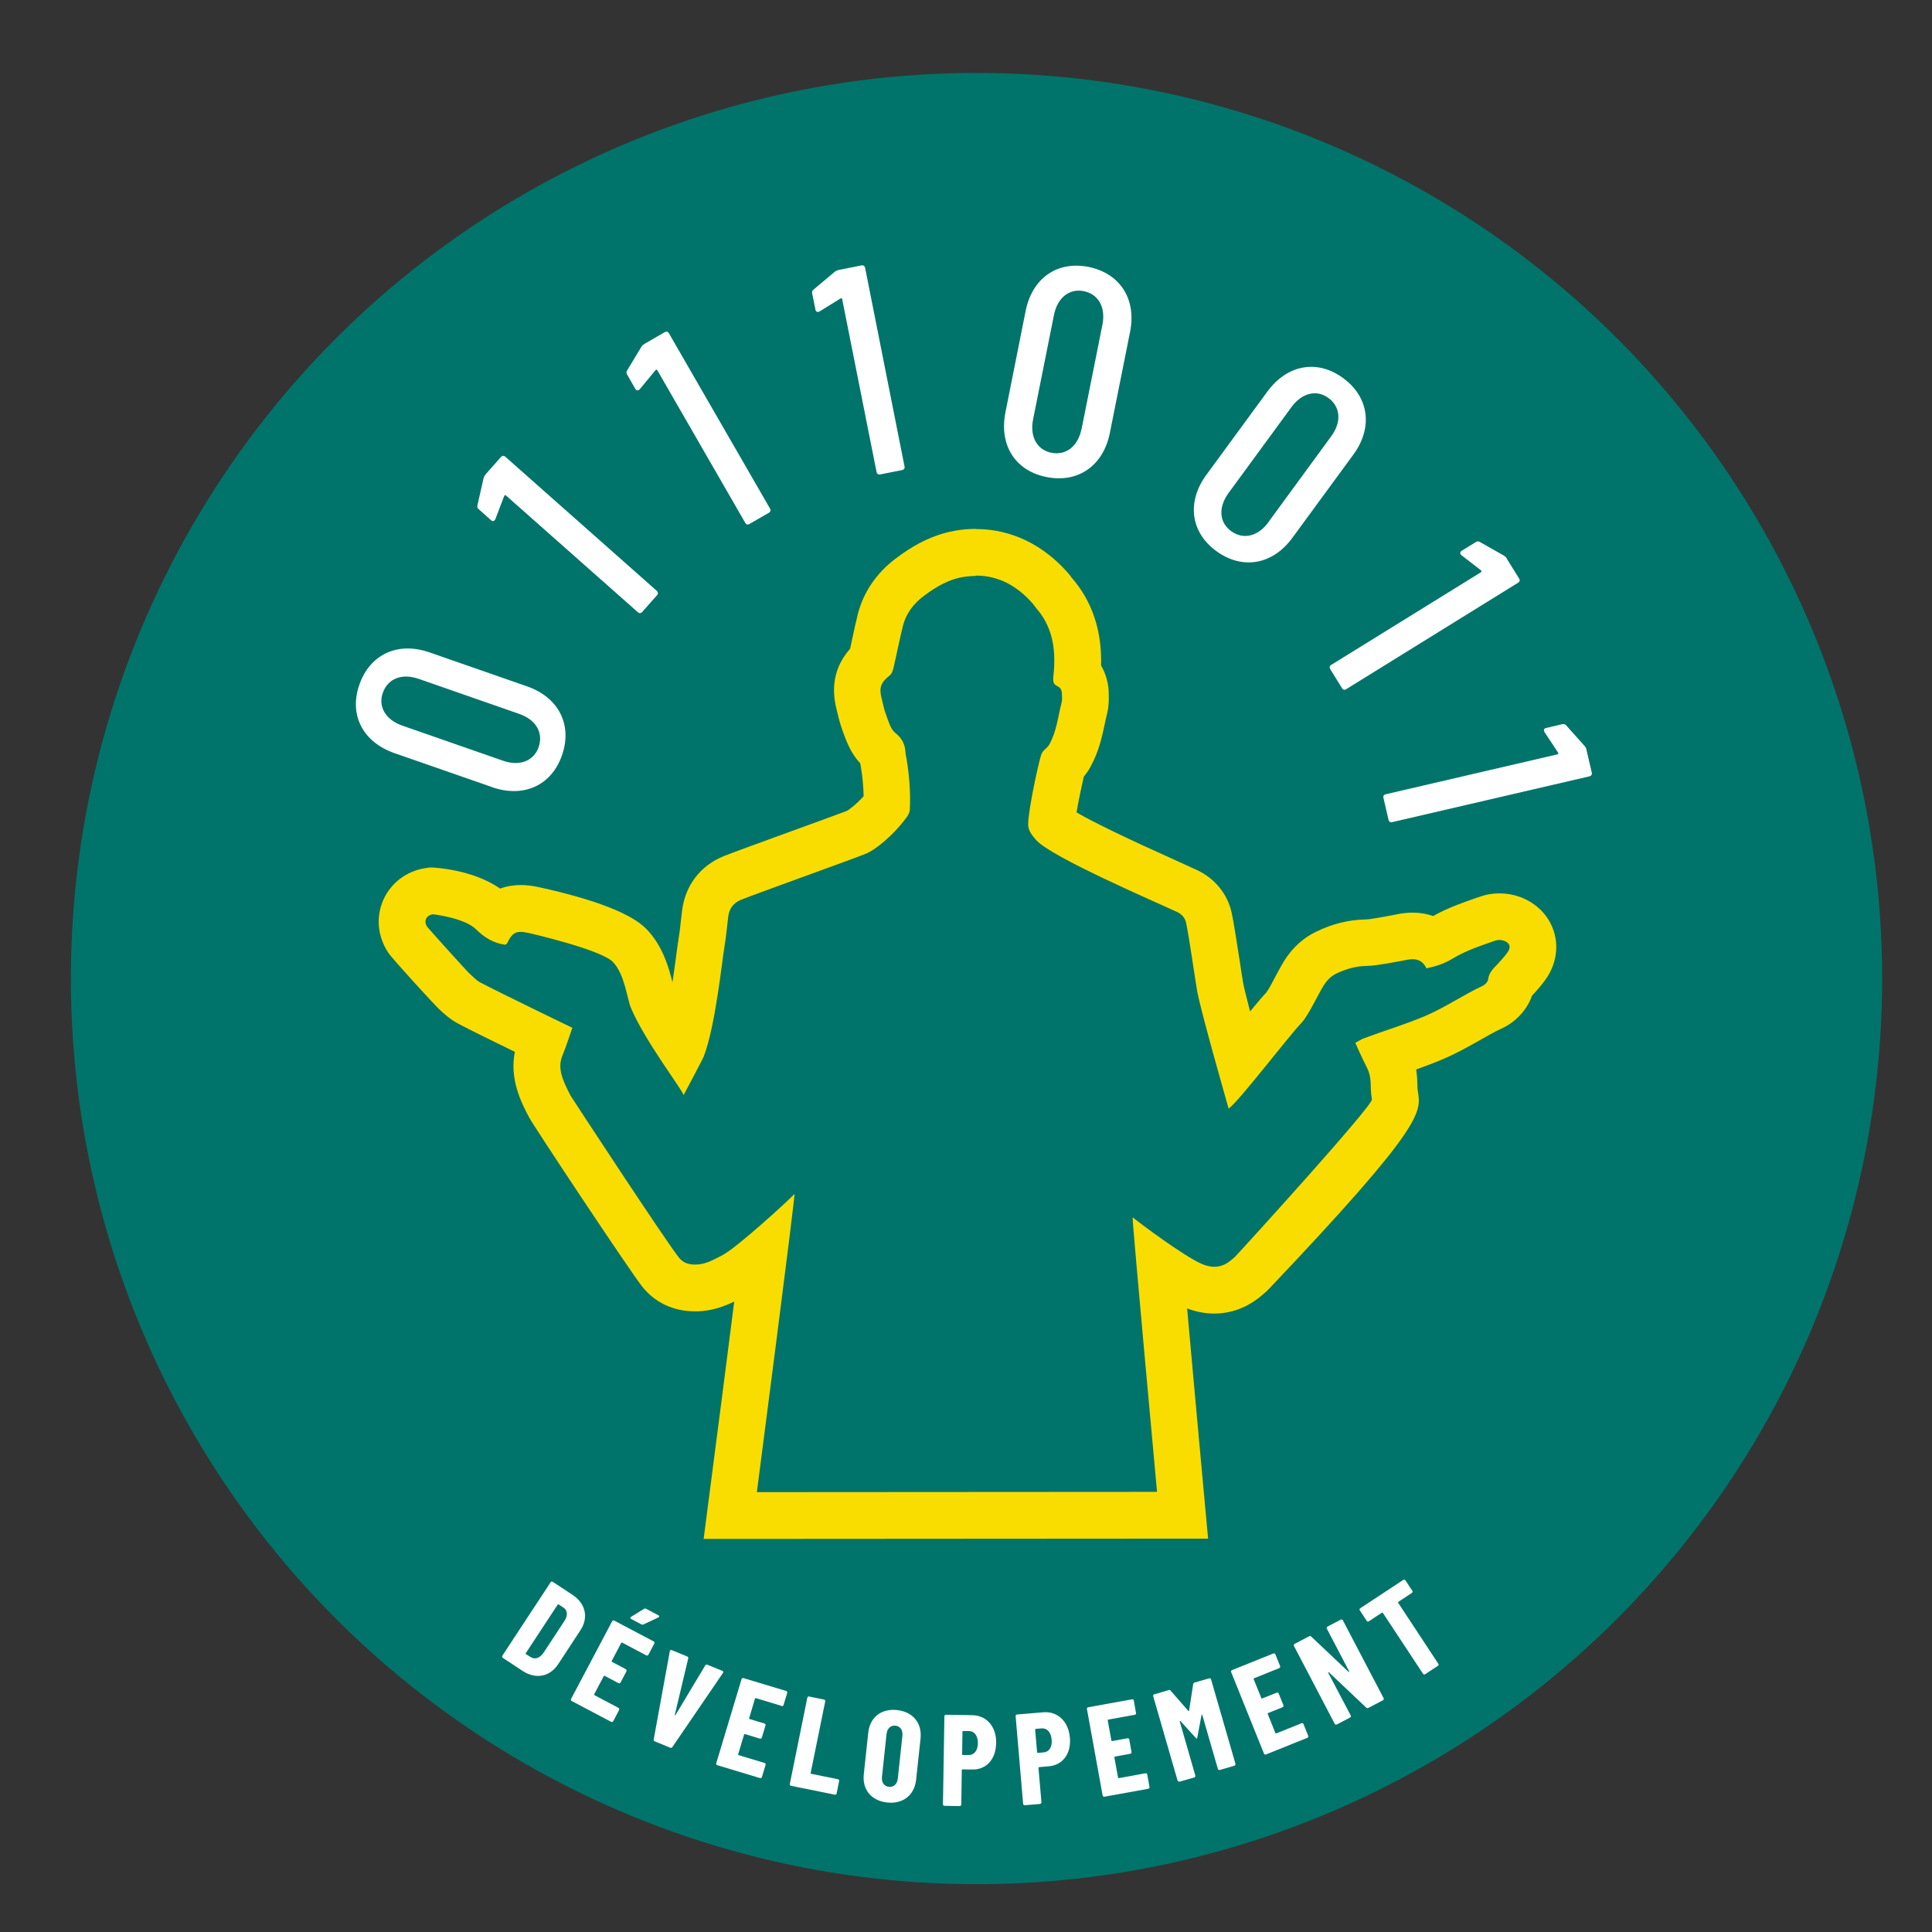 <?xml version="1.0" encoding="UTF-8"?>
<svg xmlns="http://www.w3.org/2000/svg" version="1.1" viewBox="0 0 226.77 226.77">
  <rect x="0" y="0" width="226.77" height="226.77" fill="#333333" stroke="none"/>
  <defs>
    <style>
      .cls-1 {
        fill: #00746a;
      }

      .cls-2 {
        fill: #fff;
      }

      .cls-3 {
        fill: #fadd00;
      }
    </style>
  </defs>
  <!-- Generator: Adobe Illustrator 28.7.1, SVG Export Plug-In . SVG Version: 1.2.0 Build 142)  -->
  <g>
    <g id="Calque_3">
      <circle class="cls-1" cx="114.62" cy="114.86" r="106.3"/>
      <g>
        <path class="cls-2" d="M58.97,194.33l5.66-8.61c.06-.09.16-.11.25-.05l2.31,1.52c1.55,1.02,1.92,2.67.94,4.16l-2.61,3.98c-.98,1.49-2.63,1.81-4.19.79l-2.3-1.52c-.09-.06-.11-.16-.05-.25ZM61.74,194.16l.58.36c.47.29,1.04.1,1.47-.51l2.46-3.75c.42-.64.38-1.25-.12-1.57l-.56-.37s-.08-.02-.11.02l-3.75,5.71s-.02.08.02.11Z"/>
        <path class="cls-2" d="M75.84,194.29l-2.82-1.49s-.08,0-.1.03l-1.12,2.13s0,.08.03.1l1.62.86c.09.05.12.15.08.25l-.69,1.31c-.05.09-.15.13-.25.08l-1.62-.86s-.08,0-.1.03l-1.13,2.14s0,.08.03.1l2.82,1.49c.09.05.12.15.08.25l-.69,1.31c-.05.09-.15.13-.25.08l-4.62-2.44c-.09-.05-.12-.15-.08-.25l4.82-9.11c.05-.09.15-.13.25-.08l4.62,2.44c.09.05.13.15.08.25l-.69,1.31c-.05.09-.15.13-.25.08ZM77.27,189.85l-1.74.82c-.09.04-.17.03-.25-.01l-1.19-.63c-.12-.06-.15-.17-.02-.25l1.52-.94c.08-.06.18-.04.26,0l1.44.76c.13.07.12.19-.01.25Z"/>
        <path class="cls-2" d="M76.73,204.17l1.89-10.36c.03-.14.1-.17.22-.13l1.82.75c.1.04.15.11.12.23l-1.57,6.6c-.02.08.04.1.08.04l3.49-5.82c.06-.11.15-.12.25-.08l1.76.72c.11.05.15.13.07.24l-5.94,8.7c-.05.09-.15.12-.25.08l-1.82-.75c-.1-.04-.14-.13-.12-.23Z"/>
        <path class="cls-2" d="M91.77,200.24l-3.05-.92s-.08,0-.1.05l-.69,2.31s0,.08.05.09l1.75.53c.1.03.15.13.12.23l-.43,1.42c-.03.1-.13.15-.23.12l-1.75-.53s-.08,0-.1.05l-.7,2.32s0,.08.05.1l3.05.92c.1.03.15.13.12.23l-.43,1.42c-.03.1-.13.15-.23.12l-5.01-1.51c-.1-.03-.15-.13-.12-.23l2.97-9.87c.03-.1.12-.15.23-.12l5.01,1.51c.1.03.15.13.12.23l-.43,1.42c-.03.1-.12.15-.23.12Z"/>
        <path class="cls-2" d="M92.71,209.37l2.05-10.1c.02-.11.11-.16.21-.14l1.75.36c.11.02.16.11.14.22l-1.71,8.4s.01.08.06.09l3.14.64c.11.02.16.11.14.22l-.29,1.45c-.02.11-.11.17-.22.14l-5.14-1.04c-.1-.02-.16-.11-.14-.22Z"/>
        <path class="cls-2" d="M101.39,208.24l.52-4.85c.19-1.82,1.53-2.87,3.38-2.67,1.85.2,2.95,1.51,2.76,3.33l-.52,4.85c-.2,1.82-1.55,2.87-3.4,2.67s-2.94-1.51-2.74-3.33ZM105.38,208.76l.54-5.03c.07-.64-.25-1.12-.82-1.18-.56-.06-.97.34-1.04.98l-.54,5.03c-.07.64.25,1.11.81,1.17.58.06.99-.34,1.05-.98Z"/>
        <path class="cls-2" d="M116.92,204.62c-.03,1.89-1.16,3.11-2.81,3.08l-1.14-.02s-.08.03-.08.08l-.06,4.05c0,.11-.08.18-.19.18l-1.78-.03c-.11,0-.18-.08-.18-.19l.17-10.32c0-.11.08-.18.19-.18l3.08.05c1.71.03,2.84,1.37,2.81,3.29ZM114.78,204.63c.01-.91-.42-1.44-1.06-1.45h-.67s-.08.02-.08.06l-.04,2.68s.03.08.07.08h.67c.64.02,1.09-.48,1.11-1.38Z"/>
        <path class="cls-2" d="M125.58,203.97c.16,1.88-.84,3.21-2.48,3.35l-1.14.1s-.07.04-.07.08l.35,4.04c0,.11-.06.19-.17.2l-1.78.15c-.11,0-.19-.06-.2-.17l-.88-10.28c0-.11.06-.19.17-.2l3.07-.26c1.7-.14,2.97,1.08,3.13,2.99ZM123.44,204.2c-.08-.91-.56-1.39-1.2-1.33l-.67.06s-.07.04-.07.08l.23,2.67s.04.07.08.07l.67-.06c.64-.05,1.04-.59.96-1.49Z"/>
        <path class="cls-2" d="M133.21,201.27l-3.13.57s-.07.04-.06.09l.43,2.37s.04.07.09.06l1.8-.33c.11-.02.2.04.21.15l.26,1.46c.02.1-.04.19-.15.21l-1.8.33s-.07.04-.06.09l.43,2.38s.04.07.09.06l3.13-.57c.11-.02.19.04.21.15l.26,1.46c.02.1-.04.19-.15.21l-5.14.93c-.1.02-.19-.04-.21-.15l-1.84-10.14c-.02-.1.04-.19.15-.21l5.14-.93c.11-.02.19.04.21.15l.26,1.46c.02.1-.04.19-.15.21Z"/>
        <path class="cls-2" d="M138.22,209l-2.86-9.9c-.03-.1.02-.2.12-.23l1.69-.49c.09-.03.17-.02.24.07l2.07,2.37c.04.05.07.04.09-.03l.48-3.11c.02-.12.08-.17.17-.19l1.7-.49c.1-.03.2.02.23.12l2.86,9.9c.03.1-.02.2-.12.23l-1.71.5c-.1.03-.2-.02-.23-.12l-1.83-6.33c-.02-.07-.08-.07-.09.01l-.49,2.6c-.02.1-.04.15-.06.16-.03,0-.07-.03-.14-.1l-1.79-1.97s-.1-.03-.08.04l1.83,6.36c.03.1-.02.2-.12.23l-1.71.49c-.1.03-.2-.02-.23-.12Z"/>
        <path class="cls-2" d="M150.15,195.8l-2.96,1.19s-.06.06-.04.1l.9,2.23s.06.06.1.04l1.7-.68c.1-.04.2,0,.24.1l.55,1.37c.04.1,0,.2-.1.24l-1.7.68s-.06.06-.04.1l.9,2.25s.06.06.1.04l2.96-1.19c.1-.04.2,0,.24.1l.55,1.37c.04.1,0,.2-.1.24l-4.85,1.95c-.1.04-.2,0-.24-.1l-3.85-9.56c-.04-.1,0-.2.1-.24l4.85-1.95c.1-.04.2,0,.24.1l.55,1.37c.04.1,0,.2-.1.24Z"/>
        <path class="cls-2" d="M156.66,202.33l-4.78-9.13c-.05-.09-.02-.2.08-.25l1.7-.89c.09-.05.18-.02.25.04l4.38,4.14s.1,0,.07-.06l-2.62-5.01c-.05-.09-.02-.2.08-.25l1.55-.81c.1-.05.2-.02.25.08l4.78,9.13c.05.09.02.2-.08.25l-1.71.9c-.09.05-.18.02-.25-.04l-4.39-4.15s-.11-.01-.08.04l2.65,5.03c.05.09.02.2-.08.25l-1.55.81c-.1.05-.2.02-.25-.08Z"/>
        <path class="cls-2" d="M164.96,185.49l.81,1.23c.06.09.04.19-.05.25l-1.59,1.05s-.05.07-.02.11l4.71,7.15c.06.09.04.2-.05.25l-1.49.98c-.09.06-.19.04-.25-.05l-4.72-7.15s-.07-.05-.11-.02l-1.53,1.01c-.09.06-.2.04-.25-.05l-.81-1.23c-.06-.09-.04-.19.05-.25l5.04-3.32c.09-.06.2-.04.25.05Z"/>
      </g>
    </g>
    <g id="Calque_4">
      <path class="cls-3" d="M114.56,67.56c2.67,0,4.85,1.23,6.67,3.3.14.16.24.34.38.5,1.88,2.14,2.31,4.68,2.09,7.41-.02.24-.05.48-.07.73-.04.44,0,.83.48,1.04.45.2.55.59.54,1.04,0,.28.04.57-.03.83-.43,1.68-.59,3.43-1.46,4.98-.28.5-.77.64-.95,1.2-.32.98-1.53,6.53-1.53,8.18,0,.76.49,1.3.93,1.82,1.7,1.99,14.2,7.35,16.56,8.46.56.26.92.69,1.04,1.23.34,1.49,1.1,6.92,1.32,8.11.51,2.69,3.6,13.41,3.68,13.73,1.12-.72,6.98-8.42,8.56-10.07.78-.81,1.99-3.42,2.6-4.38.39-.61.85-1.09,1.5-1.4,1.11-.53,2.26-.87,3.51-.89.79-.01,1.59-.16,2.37-.28.82-.13,1.64-.3,2.46-.45.21-.04.41-.06.6-.06.68,0,1.25.28,1.62,1.07,1.08-.22,2.1-.55,3.02-1.11,1.59-.97,3.34-1.54,5.08-2.15.14-.05.31-.07.47-.07.18,0,.37.03.53.09.71.25.86.77.41,1.38-.35.48-.75.92-1.15,1.35-.5.53-1.03,1-1.12,1.82-.03.28-.37.62-.65.75-2.27,1.06-4.32,2.49-6.64,3.49-2.4,1.03-4.88,1.76-7.31,2.67-.31.12-.6.32-.99.53.44.95.82,1.84,1.26,2.69.82,1.56.39,2.22.69,3.94.13.73-15.13,17.5-16.07,18.48-.14.15-.32.27-.48.41-.62.52-1.26.76-1.95.76-.46,0-.94-.11-1.45-.33-2.11-.9-7.26-4.77-8.14-5.47-.05.48,2.87,32.22,2.87,32.22l-46.97.03s4.49-34.56,4.42-35.02c-.02.03-.04.06-.06.08-.66.72-6.73,6.26-8.36,7.1-.98.51-1.94,1.09-3.11,1.13-.05,0-.1,0-.16,0-.75,0-1.39-.2-1.88-.82-1.6-2.01-12.63-18.84-12.72-19.01-1.02-1.97-1.55-3.28-.94-4.73.42-1.02.75-2.08,1.15-3.23-.36-.18-8.1-3.91-10.8-5.32-.48-.25-.87-.69-1.28-1.06-.34-.3-4.83-5.29-4.96-5.48-.44-.65-.12-1.35.66-1.46h0c.21,0,3.76.45,5.09,1.77.93.93,2.07,1.63,3.41,1.8.1-.07.19-.09.21-.14.47-.99.84-1.37,1.6-1.37.26,0,.57.05.94.13.34.07,8.48,1.96,9.88,3.39,1.39,1.42,1.69,4.35,2.11,5.36,1.61,3.87,6.05,9.65,6.2,10.28.19-.35,2.22-4.18,2.34-4.48,1.39-3.54,2.16-11.24,2.46-12.98.2-1.16.29-2.34.44-3.51.12-.94.61-1.59,1.51-1.96,1.94-.78,12.99-4.73,14.66-5.41.94-.38,3.04-1.93,4.77-4.27.15-.2.36-.58.37-.89.1-2.02-.06-4.03-.39-6.02-.03-.21-.1-.41-.11-.62-.05-.97-.36-1.71-1.2-2.37-.56-.44-.79-1.35-1.07-2.09-.25-.64-.38-1.33-.55-2.01-.31-1.26-.06-1.83.97-2.66.26-.2.38-.64.46-.99.37-1.59.68-3.19,1.07-4.77.36-1.47,1.24-2.64,2.44-3.54,1.48-1.12,3.08-2.06,4.96-2.29.4-.05.79-.08,1.17-.08M114.56,62.08c-.6,0-1.22.04-1.86.12-3.36.43-5.93,2.12-7.57,3.36-2.28,1.72-3.82,4-4.46,6.6-.23.94-.44,1.88-.64,2.83-.08.39-.17.77-.25,1.16-1.74,1.97-2.28,4.33-1.6,7.06l.1.41c.18.77.38,1.53.66,2.26.38,1.06.89,2.49,2.03,3.71.02.11.04.21.06.32.21,1.24.32,2.42.34,3.54-.91,1.02-1.75,1.61-1.95,1.72-.63.25-3.74,1.38-6.88,2.52-3.28,1.19-6.58,2.4-7.57,2.79-2.73,1.1-4.51,3.4-4.9,6.32l-.17,1.45c-.07.62-.13,1.24-.24,1.86-.07.42-.17,1.13-.29,2.04-.1.78-.25,1.9-.44,3.14-.43-1.72-1.16-4.32-3.07-6.26-1.76-1.8-6.01-3.45-12.61-4.9-.8-.17-1.47-.25-2.12-.25-.74,0-1.57.1-2.43.42-3.22-2.27-7.84-2.47-7.89-2.47h-.44l-.44.07c-2.17.32-4.04,1.71-4.94,3.73-.89,2.01-.67,4.32.59,6.2.55.82,5.48,6.17,5.85,6.51.62.59,1.36,1.29,2.4,1.84,1.41.74,4.19,2.11,6.6,3.28-.64,3.23.76,5.95,1.66,7.67.52,1.01,11.87,18.1,13.3,19.9,1.48,1.86,3.67,2.89,6.17,2.89h.35c1.77-.07,3.19-.62,4.27-1.15-.88,6.94-1.96,15.33-2.79,21.67l-.8,6.19h6.24s46.97-.03,46.97-.03h6s-.55-5.98-.55-5.98c-.57-6.18-1.32-14.46-1.91-21.04,1.06.4,2.13.6,3.19.6,1.97,0,3.85-.7,5.45-2.03.36-.29.67-.55.95-.85,18.19-19.15,17.91-20.76,17.49-23.19-.05-.31-.05-.55-.05-.76-.01-.47-.03-1.08-.15-1.82,1.12-.4,2.23-.81,3.33-1.29,1.52-.66,2.84-1.41,4.12-2.13.87-.5,1.74-1,2.66-1.42,1.29-.6,2.83-1.91,3.49-3.82.55-.59,1.08-1.19,1.54-1.83,1.24-1.7,1.62-3.76,1.04-5.66-.58-1.9-2.05-3.4-4.02-4.11-.76-.27-1.56-.41-2.38-.41s-1.57.13-2.3.39l-.5.17c-1.54.54-3.26,1.13-4.98,2.1-.75-.26-1.56-.4-2.41-.4-.51,0-1.04.05-1.59.15l-.84.16c-.49.09-.98.19-1.47.27l-.36.06c-.42.07-.84.15-1.27.16-1.97.04-3.86.5-5.78,1.43-1.52.73-2.78,1.87-3.75,3.4-.26.41-.62,1.07-1.01,1.8-.36.67-.75,1.46-1.09,1.93-.38.39-1.01,1.13-1.92,2.24-.53-2.02-.74-2.92-.81-3.32-.08-.43-.23-1.44-.41-2.61-.33-2.14-.73-4.71-.95-5.69-.49-2.18-1.97-3.99-4.05-4.97-.43-.2-1.18-.54-2.15-.98-6.14-2.76-10.16-4.7-12-5.8.22-1.31.59-3.07.85-4.19.24-.29.5-.64.74-1.07,1.04-1.86,1.42-3.69,1.73-5.15.08-.39.16-.77.26-1.16.23-.94.21-1.71.2-2.08.03-1.31-.29-2.54-.9-3.58.11-4.12-1.06-7.6-3.5-10.37-.02-.06-.19-.28-.37-.48-3.76-4.27-7.94-5.17-10.79-5.17h0Z"/>
      <g>
        <path class="cls-2" d="M57.74,92.38l-11.44-3.98c-3.72-1.3-5.36-4.5-4.12-8.03,1.24-3.57,4.51-5.1,8.25-3.79l11.43,3.98c3.73,1.3,5.35,4.53,4.1,8.1-1.23,3.53-4.49,5.03-8.22,3.73ZM60.96,83.8l-11.82-4.12c-1.96-.68-3.62-.04-4.21,1.65-.57,1.62.34,3.16,2.29,3.84l11.82,4.12c1.95.68,3.62.03,4.18-1.59.59-1.68-.31-3.22-2.26-3.9Z"/>
        <path class="cls-2" d="M56.98,55.7l1.83-2.07c.13-.15.33-.17.49-.03l17.8,15.76c.15.14.17.34.03.49l-1.76,1.99c-.14.16-.33.17-.49.03l-15.5-13.72c-.08-.07-.18-.01-.2.07l-1.04,2.72c-.11.23-.31.29-.49.13l-1.46-1.3c-.14-.11-.21-.29-.15-.46l.72-3.19c.04-.15.13-.31.22-.41Z"/>
        <path class="cls-2" d="M75.65,40.36l2.39-1.38c.19-.1.37-.05.47.13l11.88,20.6c.1.18.05.37-.13.47l-2.31,1.33c-.18.11-.37.05-.47-.13l-10.33-17.93c-.05-.09-.16-.07-.21,0l-1.85,2.24c-.19.18-.38.17-.51-.03l-.97-1.7c-.09-.15-.12-.33,0-.48l1.69-2.8c.09-.13.22-.25.35-.31Z"/>
        <path class="cls-2" d="M98.41,31.69l2.72-.54c.2-.04.37.07.41.27l4.63,23.34c.05.21-.07.37-.27.41l-2.6.52c-.21.04-.37-.07-.41-.27l-4.04-20.32c-.02-.1-.13-.11-.19-.07l-2.47,1.53c-.23.11-.42.05-.47-.19l-.39-1.93c-.03-.17,0-.35.16-.45l2.51-2.11c.13-.09.29-.16.43-.19Z"/>
        <path class="cls-2" d="M118.02,48.37l2.36-11.85c.77-3.87,3.71-5.92,7.38-5.19,3.7.74,5.66,3.77,4.88,7.64l-2.37,11.85c-.78,3.87-3.75,5.91-7.44,5.17-3.67-.73-5.59-3.75-4.81-7.62ZM126.95,50.36l2.45-12.26c.4-2.02-.46-3.58-2.21-3.93-1.68-.33-3.08.78-3.48,2.8l-2.45,12.25c-.41,2.02.46,3.58,2.13,3.92,1.74.35,3.14-.76,3.55-2.78Z"/>
        <path class="cls-2" d="M141.61,55.72l7.15-9.76c2.33-3.18,5.87-3.8,8.88-1.59,3.05,2.23,3.54,5.81,1.21,8.99l-7.15,9.76c-2.33,3.19-5.89,3.79-8.94,1.56-3.02-2.21-3.49-5.77-1.16-8.95ZM148.87,61.3l7.39-10.1c1.22-1.66,1.1-3.44-.34-4.49-1.38-1.02-3.12-.59-4.33,1.07l-7.39,10.09c-1.22,1.67-1.1,3.45.29,4.46,1.43,1.06,3.17.64,4.39-1.03Z"/>
        <path class="cls-2" d="M176.85,65.56l1.46,2.35c.11.18.07.37-.11.48l-20.2,12.51c-.17.11-.37.07-.47-.11l-1.4-2.26c-.11-.18-.07-.37.11-.48l17.6-10.89c.07-.06.06-.17,0-.21l-2.3-1.78c-.19-.17-.19-.37.01-.51l1.67-1.03c.15-.09.33-.12.49-.01l2.84,1.61c.13.09.25.21.33.33Z"/>
        <path class="cls-2" d="M186.21,88l.63,2.7c.04.2-.06.37-.26.42l-23.18,5.38c-.21.05-.37-.06-.42-.27l-.6-2.59c-.05-.21.06-.37.26-.41l20.18-4.69c.1-.03.11-.13.07-.19l-1.61-2.43c-.12-.22-.06-.41.18-.47l1.91-.45c.17-.04.36,0,.47.15l2.18,2.44c.1.12.17.28.21.41Z"/>
      </g>
    </g>
  </g>
</svg>
